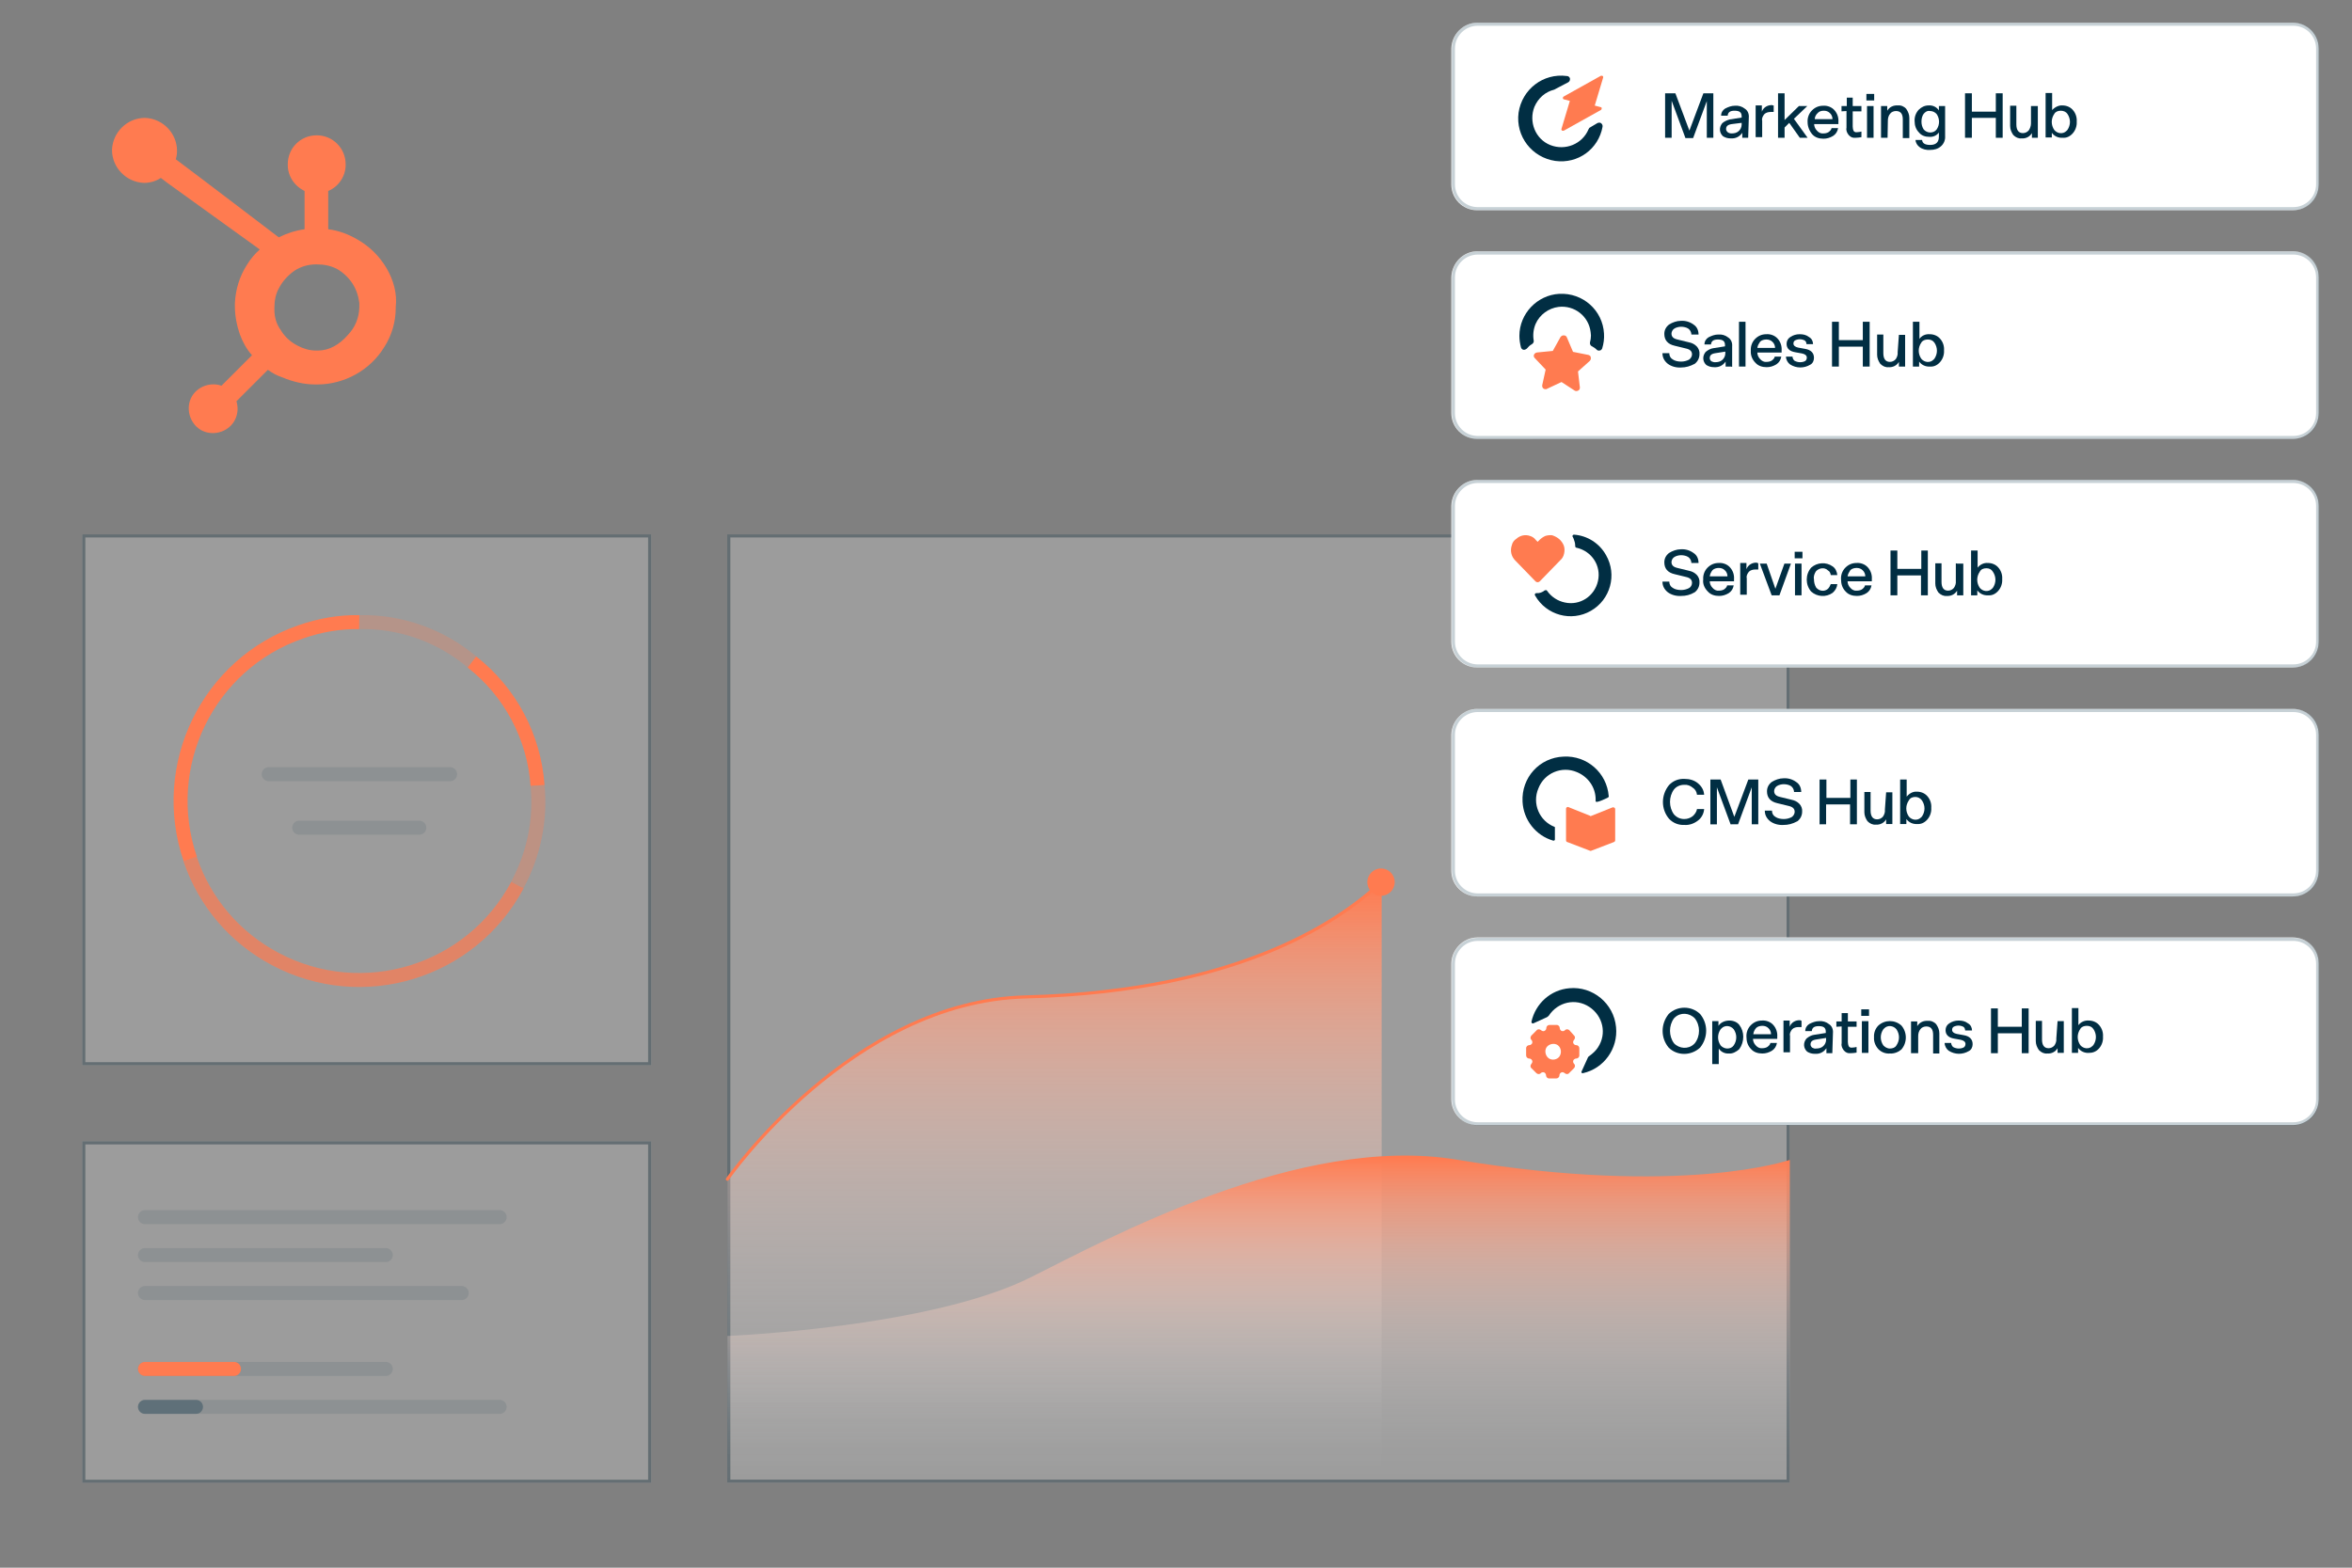 <?xml version="1.0" encoding="utf-8"?>
<!-- Generator: Adobe Illustrator 25.4.1, SVG Export Plug-In . SVG Version: 6.00 Build 0)  -->
<svg version="1.1" id="Layer_1" xmlns="http://www.w3.org/2000/svg" xmlns:xlink="http://www.w3.org/1999/xlink" x="0px" y="0px"
	 viewBox="0 0 756 504" style="enable-background:new 0 0 756 504;" xml:space="preserve">
<rect x="0" y="0" width="756" height="504" fill="#808080" stroke="none"/>
<style type="text/css">
	.st0{opacity:0.22;}
	.st1{fill:#FFFFFF;}
	.st2{fill:none;stroke:#012E43;stroke-miterlimit:10;}
	.st3{fill:#FF7B50;}
	.st4{fill:none;stroke:#FF7B50;stroke-width:4.5;stroke-miterlimit:10;}
	.st5{opacity:0.7;}
	.st6{opacity:0.33;}
	.st7{opacity:0.25;}
	
		.st8{opacity:0.1;fill:none;stroke:#012E43;stroke-width:4.5;stroke-linecap:round;stroke-linejoin:round;enable-background:new    ;}
	.st9{fill:none;stroke:#FF7B50;stroke-width:4.5;stroke-linecap:round;stroke-linejoin:round;}
	
		.st10{opacity:0.33;fill:none;stroke:#012E43;stroke-width:4.5;stroke-linecap:round;stroke-linejoin:round;enable-background:new    ;}
	.st11{fill:url(#Path_1834_00000027581686201666581440000004142864708299643327_);}
	.st12{fill:none;stroke:#FF7B50;stroke-linecap:round;stroke-linejoin:round;}
	.st13{fill:url(#Path_1836_00000088853740313234177200000015133290955385709229_);}
	.st14{fill:#012E43;}
	.st15{fill-rule:evenodd;clip-rule:evenodd;fill:#012E43;}
	.st16{fill-rule:evenodd;clip-rule:evenodd;fill:#FF7B50;}
</style>
<g id="Rectangle_638" transform="translate(328.855 323.085)" class="st0">
	<rect x="-95.1" y="-151.3" class="st1" width="341.5" height="304.9"/>
	<rect x="-94.6" y="-150.8" class="st2" width="340.5" height="303.9"/>
</g>
<path id="Rectangle_639" class="st1" d="M474.8,80.8H737c4.6,0,8.3,3.7,8.3,8.3v43.7c0,4.6-3.7,8.3-8.3,8.3H474.8
	c-4.6,0-8.3-3.7-8.3-8.3V89.2C466.6,84.5,470.4,80.8,474.8,80.8z"/>
<path id="Rectangle_640" class="st1" d="M474.8,154.3H737c4.6,0,8.3,3.7,8.3,8.3v43.7c0,4.6-3.7,8.3-8.3,8.3H474.8
	c-4.6,0-8.3-3.7-8.3-8.3v-43.7C466.6,158,470.4,154.3,474.8,154.3z"/>
<path id="Rectangle_641" class="st1" d="M474.8,227.9H737c4.6,0,8.3,3.7,8.3,8.3v43.7c0,4.6-3.7,8.3-8.3,8.3H474.8
	c-4.6,0-8.3-3.7-8.3-8.3v-43.7C466.6,231.6,470.4,227.9,474.8,227.9z"/>
<path id="Rectangle_642" class="st1" d="M474.8,301.4H737c4.6,0,8.3,3.7,8.3,8.3v43.7c0,4.6-3.7,8.3-8.3,8.3H474.8
	c-4.6,0-8.3-3.7-8.3-8.3v-43.7C466.6,305.2,470.4,301.4,474.8,301.4z"/>
<path id="Rectangle_643" class="st1" d="M474.8,7.3H737c4.6,0,8.3,3.7,8.3,8.3v43.7c0,4.6-3.7,8.3-8.3,8.3H474.8
	c-4.6,0-8.3-3.7-8.3-8.3V15.6C466.6,11,470.4,7.3,474.8,7.3z"/>
<g id="Rectangle_644" transform="translate(121.525 323.085)" class="st0">
	<rect x="-95.1" y="-151.3" class="st1" width="182.9" height="170.7"/>
	<rect x="-94.6" y="-150.8" class="st2" width="181.9" height="169.7"/>
</g>
<g id="Rectangle_645" transform="translate(121.525 518.219)" class="st0">
	<rect x="-95.1" y="-151.3" class="st1" width="182.9" height="109.8"/>
	<rect x="-94.6" y="-150.8" class="st2" width="181.9" height="108.8"/>
</g>
<path id="Path_642" class="st3" d="M124.3,86.3c-2.3-3.9-5.4-7-9.4-9.3c-2.9-1.7-6.1-2.9-9.4-3.3V61.4c3.4-1.4,5.7-4.9,5.6-8.6
	c0-5.1-4.1-9.3-9.3-9.3s-9.3,4.1-9.3,9.3c-0.1,3.7,2.1,7,5.4,8.6v12.3c-2.9,0.4-5.7,1.3-8.3,2.6c-5.3-4-22.8-17.4-33.1-25.1
	c0.3-0.9,0.4-1.9,0.4-2.7c0-5.7-4.6-10.4-10.3-10.6c-5.7,0-10.4,4.6-10.6,10.3c0,5.7,4.6,10.4,10.3,10.6c2,0,3.9-0.6,5.4-1.6
	l2.1,1.6l29.7,21.4c-1.6,1.4-3,3.1-4.1,4.9c-2.4,3.7-3.7,8-3.9,12.4v1c0,3,0.6,6.1,1.6,9c0.9,2.4,2.1,4.7,3.9,6.7l-9.8,9.8
	c-4.1-1.4-8.7,0.7-10.1,4.7c-1.4,4,0.7,8.7,4.7,10.1c4.1,1.4,8.7-0.7,10.1-4.7c0.6-1.7,0.6-3.4,0.1-5.1l10.1-10.1
	c1.4,1,3,1.9,4.6,2.4c3.3,1.4,7,2.3,10.6,2.3h0.7c8.7,0,17-4.6,21.5-12c2.4-3.7,3.7-8.1,3.7-12.6v-0.3
	C127.7,94.4,126.5,90.1,124.3,86.3z M111.8,107.7c-2.7,3.1-6,5-9.6,5h-0.6c-2.1,0-4.1-0.6-6-1.6c-2.1-1.1-4-2.7-5.3-4.9
	c-1.4-1.9-2.1-4.1-2.1-6.6V99c0-2.3,0.4-4.6,1.6-6.6c1.1-2.1,2.9-4,4.9-5.4c2-1.3,4.4-2,6.8-2h0.3c2.3,0,4.4,0.4,6.4,1.4
	c2,1.1,3.7,2.7,5,4.6c1.3,2,2,4.1,2.3,6.4c0,0.4,0,1,0,1.4C115.4,102.3,114.1,105.3,111.8,107.7L111.8,107.7z"/>
<g id="Group_1334" transform="translate(153.075 351.309)">
	<g id="Group_1325">
		<g id="Group_1324">
			<path id="Path_1829" class="st4" d="M-91.9-75.1c-10.3-30,5.6-62.8,35.6-73.1l0,0c6-2.1,12.3-3.2,18.7-3.1"/>
		</g>
	</g>
	<g id="Group_1327" transform="translate(3.148 76.23)" class="st5">
		<g id="Group_1326">
			<path id="Path_1830" class="st4" d="M10.1-143c-14.9,28-49.7,38.7-77.8,23.8l0,0c-12.9-6.8-22.7-18.2-27.4-32.1"/>
		</g>
	</g>
	<g id="Group_1329" transform="translate(108.299 52.495)" class="st6">
		<g id="Group_1328">
			<path id="Path_1831" class="st4" d="M-88.6-151.3c1.1,11.1-1.2,22.2-6.5,32"/>
		</g>
	</g>
	<g id="Group_1331" transform="translate(93.712 12.815)">
		<g id="Group_1330">
			<path id="Path_1832" class="st4" d="M-95.1-151.3c12.3,9.6,20,24.1,21.1,39.7"/>
		</g>
	</g>
	<g id="Group_1333" transform="translate(57.523)" class="st7">
		<g id="Group_1332">
			<path id="Path_1833" class="st4" d="M-95.1-151.3c13.2-0.3,26.1,4.3,36.2,12.8"/>
		</g>
	</g>
</g>
<g id="Group_1335" transform="translate(181.474 400.198)">
	<line id="Line_24" class="st8" x1="-95.1" y1="-151.3" x2="-36.8" y2="-151.3"/>
	<line id="Line_25" class="st8" x1="-85.3" y1="-134.1" x2="-46.7" y2="-134.1"/>
</g>
<line id="Line_26" class="st8" x1="46.6" y1="391.3" x2="160.6" y2="391.3"/>
<line id="Line_27" class="st8" x1="46.6" y1="403.5" x2="124" y2="403.5"/>
<line id="Line_28" class="st8" x1="46.6" y1="415.7" x2="148.4" y2="415.7"/>
<line id="Line_29" class="st8" x1="46.6" y1="440.1" x2="124" y2="440.1"/>
<line id="Line_30" class="st9" x1="46.6" y1="440.1" x2="75.2" y2="440.1"/>
<line id="Line_31" class="st8" x1="46.6" y1="452.3" x2="160.6" y2="452.3"/>
<line id="Line_32" class="st10" x1="46.6" y1="452.3" x2="63" y2="452.3"/>
<linearGradient id="Path_1834_00000010292084438835928500000011752560027633654708_" gradientUnits="userSpaceOnUse" x1="860.358" y1="499.551" x2="860.358" y2="500.551" gradientTransform="matrix(210.254 0 0 -193.128 -180554.75 96953.992)">
	<stop  offset="0" style="stop-color:#FFFFFF;stop-opacity:0"/>
	<stop  offset="9.900000e-02" style="stop-color:#FFFCFB;stop-opacity:2.000000e-02"/>
	<stop  offset="0.223" style="stop-color:#FFF4F0;stop-opacity:8.200000e-02"/>
	<stop  offset="0.36" style="stop-color:#FFE6DF;stop-opacity:0.18"/>
	<stop  offset="0.507" style="stop-color:#FFD4C6;stop-opacity:0.322"/>
	<stop  offset="0.661" style="stop-color:#FFBCA7;stop-opacity:0.502"/>
	<stop  offset="0.822" style="stop-color:#FF9F80;stop-opacity:0.722"/>
	<stop  offset="0.986" style="stop-color:#FF7E54;stop-opacity:0.976"/>
	<stop  offset="1" style="stop-color:#FF7B50"/>
</linearGradient>
<path id="Path_1834" style="fill:url(#Path_1834_00000010292084438835928500000011752560027633654708_);" d="M233.8,476.7v-97.6
	c0,0,39.9-57.2,95.8-58.6c71.2-1.8,102.7-26.1,114.5-37v193.1L233.8,476.7L233.8,476.7z"/>
<path id="Path_1835" class="st12" d="M233.8,379.1c0,0,39.9-57.2,95.8-58.6c71.2-1.8,102.7-26.1,114.5-37"/>
<circle id="Ellipse_451" class="st3" cx="443.9" cy="283.6" r="4.4"/>
<linearGradient id="Path_1836_00000129189960001348116880000000495782629739370664_" gradientUnits="userSpaceOnUse" x1="860.999" y1="501.198" x2="860.999" y2="502.197" gradientTransform="matrix(341.487 0 0 -105.125 -293615.25 53165.004)">
	<stop  offset="0" style="stop-color:#FFFFFF;stop-opacity:0"/>
	<stop  offset="9.900000e-02" style="stop-color:#FFFCFB;stop-opacity:2.000000e-02"/>
	<stop  offset="0.223" style="stop-color:#FFF4F0;stop-opacity:8.200000e-02"/>
	<stop  offset="0.36" style="stop-color:#FFE6DF;stop-opacity:0.18"/>
	<stop  offset="0.507" style="stop-color:#FFD4C6;stop-opacity:0.322"/>
	<stop  offset="0.661" style="stop-color:#FFBCA7;stop-opacity:0.502"/>
	<stop  offset="0.822" style="stop-color:#FF9F80;stop-opacity:0.722"/>
	<stop  offset="0.986" style="stop-color:#FF7E54;stop-opacity:0.976"/>
	<stop  offset="1" style="stop-color:#FF7B50"/>
</linearGradient>
<path id="Path_1836" style="fill:url(#Path_1836_00000129189960001348116880000000495782629739370664_);" d="M233.8,429.5
	c0,0,65.2-2.6,97.6-18.9c24.4-12.2,86.4-46.1,136.7-37.8c72.7,12.1,107.2,0.1,107.2,0.1v103.7H233.8V429.5z"/>
<g id="Rectangle_646" transform="translate(563.265 247.549)" class="st0">
	<path class="st1" d="M-88.3-166.8h262.2c4.6,0,8.3,3.7,8.3,8.3v43.7c0,4.6-3.7,8.3-8.3,8.3H-88.3c-4.6,0-8.3-3.7-8.3-8.3v-43.7
		C-96.7-163-92.9-166.8-88.3-166.8z"/>
	<path class="st2" d="M-88.3-166.2h262.2c4.3,0,7.8,3.5,7.8,7.8v43.7c0,4.3-3.5,7.8-7.8,7.8H-88.3c-4.3,0-7.8-3.5-7.8-7.8v-43.7
		C-96.1-162.7-92.6-166.2-88.3-166.2z"/>
</g>
<g id="Group_1336" transform="translate(626.861 268.646)">
	<path id="Path_1837" class="st14" d="M-86.5-150.5c-1.5,0.1-3.1-0.3-4.3-1.2c-1.1-0.9-1.7-2-1.7-3.4h2.2c0,0.9,0.4,1.6,1.1,2
		c0.7,0.5,1.7,0.7,2.7,0.7c0.9,0,1.7-0.2,2.5-0.6c0.5-0.3,1-1,1-1.7c0-1-0.6-1.6-1.9-1.9l-3.7-0.9c-2.2-0.5-3.3-1.8-3.3-3.8
		c0-1.2,0.5-2.2,1.5-3c1.1-0.7,2.5-1.2,3.8-1.2c1.4-0.1,2.9,0.3,4.1,1.2c1.1,0.7,1.6,1.9,1.6,3.2h-2.3c0-0.7-0.4-1.5-1-1.9
		c-0.6-0.4-1.5-0.6-2.3-0.6c-0.7,0-1.6,0.2-2.2,0.6c-0.5,0.3-0.9,1-0.9,1.6c0,1,0.6,1.6,1.9,1.9l3.7,0.9c1,0.2,1.8,0.6,2.5,1.3
		c0.6,0.6,1,1.6,0.9,2.5c0,1.2-0.5,2.3-1.5,3.1C-83.6-150.9-85-150.5-86.5-150.5z"/>
	<path id="Path_1838" class="st14" d="M-70.3-150.8h-1.9v-1.6c-0.9,1.3-2.2,1.9-3.7,1.8c-0.9,0-1.7-0.2-2.5-0.7
		c-1.2-1.1-1.3-2.8-0.3-4.1c0.1-0.1,0.1-0.1,0.2-0.2c0.6-0.5,1.5-1,2.3-1.1l3.8-0.6v-0.4c0-1.3-0.7-1.8-2.3-1.8
		c-1.4,0-2.1,0.5-2.2,1.6H-79c0-1,0.5-1.8,1.3-2.3c1-0.5,2-0.9,3.1-0.9c1.2-0.1,2.3,0.2,3.3,1c0.9,0.6,1.3,1.7,1.2,2.8v6.6H-70.3z
		 M-75.5-152.2c0.9,0,1.6-0.2,2.2-0.7c0.6-0.5,1-1.3,1-2.1v-0.6l-3.2,0.5c-1.3,0.2-1.8,0.7-1.8,1.6c0,0.4,0.2,0.7,0.5,1
		C-76.5-152.4-75.9-152.1-75.5-152.2z"/>
	<path id="Path_1839" class="st14" d="M-67.9-165.2h2.1v14.4h-2.1V-165.2z"/>
	<path id="Path_1840" class="st14" d="M-64.1-155.9c-0.1-1.4,0.4-2.8,1.4-3.8c1-1,2.2-1.5,3.6-1.5c1.3-0.1,2.7,0.4,3.6,1.4
		c1,1.1,1.4,2.5,1.3,3.8v0.7H-62c0,0.7,0.3,1.5,0.9,2.1c0.5,0.6,1.3,1,2,0.9c0.6,0,1.2-0.1,1.7-0.4c0.4-0.3,0.9-0.7,1-1.3h2.1
		c-0.2,1.1-0.7,1.9-1.6,2.5c-1,0.6-2,0.9-3.1,0.9c-1.4,0-2.7-0.4-3.6-1.4C-63.7-153.1-64.2-154.5-64.1-155.9z M-62-156.8h5.7
		c0-0.7-0.3-1.5-0.9-2c-0.5-0.5-1.2-0.7-1.9-0.7c-0.7,0-1.5,0.2-2,0.7C-61.5-158.2-61.9-157.6-62-156.8z"/>
	<path id="Path_1841" class="st14" d="M-52.6-158.1c0-0.9,0.4-1.7,1.2-2.2c0.9-0.6,1.9-0.9,3-0.9s2.1,0.2,3,0.9
		c0.9,0.5,1.3,1.4,1.3,2.3h-2.1c0-0.4-0.2-1-0.6-1.2c-1-0.5-2.1-0.5-3.1,0c-0.3,0.2-0.5,0.5-0.5,1c0,0.6,0.5,1.1,1.5,1.3l2.2,0.4
		c1.9,0.3,2.9,1.3,2.9,2.9c0,0.9-0.4,1.8-1.2,2.2c-2,1.2-4.5,1.2-6.5-0.1c-0.7-0.5-1.3-1.5-1.3-2.5h2.1c0,0.5,0.3,1,0.6,1.3
		c0.5,0.3,1.2,0.5,1.8,0.5c0.6,0,1.2-0.1,1.7-0.4c0.3-0.2,0.5-0.6,0.5-1.1c0-0.6-0.5-1.1-1.5-1.3l-2.2-0.4
		C-51.6-155.7-52.6-156.6-52.6-158.1z"/>
	<path id="Path_1842" class="st14" d="M-38-150.8v-14.4h2.2v5.9h7.7v-5.9h2.2v14.4h-2.2v-6.4h-7.7v6.4H-38z"/>
	<path id="Path_1843" class="st14" d="M-16.5-161h2v10.2h-2v-1.5c-0.7,1.2-2,1.8-3.3,1.7c-1,0.1-1.9-0.3-2.7-1.1
		c-0.6-0.9-1-1.8-1-2.9v-6.5h2v6c0,1.8,0.7,2.8,2.1,2.8c0.7,0,1.4-0.3,1.9-0.9c0.4-0.6,0.7-1.4,0.6-2.2L-16.5-161z"/>
	<path id="Path_1844" class="st14" d="M-6.6-161.2c1.3,0,2.5,0.5,3.3,1.4c1,1.1,1.4,2.5,1.3,3.8c0.1,1.4-0.4,2.8-1.3,3.8
		c-0.9,1-2,1.5-3.2,1.4c-1.4,0.1-2.7-0.5-3.5-1.6v1.6h-2v-14.4h2.1v5.5C-9.2-160.7-8-161.3-6.6-161.2z M-7.2-159.5
		c-0.9,0-1.7,0.3-2.1,1c-1.1,1.6-1.1,3.6,0,5.2c1,1.2,2.8,1.4,3.9,0.3c0.1-0.1,0.2-0.2,0.3-0.3c1.1-1.6,1.1-3.6,0-5.2
		C-5.6-159.2-6.3-159.5-7.2-159.5L-7.2-159.5z"/>
</g>
<g id="Group_1337" transform="translate(583.774 260.166)">
	<g id="Page-1">
		<g id="Product-Icons">
			<g id="Icons_SVG_Sales">
				<g id="Group-3">
					<path id="Fill-1" class="st15" d="M-90.8-150.7c-0.3-1.8-0.1-3.6,0.6-5.3c1.3-3,4.2-5.1,7.4-5.5c5.1-0.6,9.7,3,10.3,8.1
						c0,0.3,0.1,0.7,0.1,1.1c0,0.7-0.1,1.5-0.3,2.2c-0.1,0.4,0.1,1,0.5,1.2c0.6,0.3,1.2,0.7,1.7,1.2c0.4,0.4,1.2,0.3,1.5-0.1
						c0.1-0.1,0.1-0.2,0.2-0.3c0.5-1.6,0.7-3.2,0.6-4.8c-0.4-7.5-6.8-13.2-14.4-12.8c-7.1,0.4-12.8,6.4-12.8,13.5
						c0,1.3,0.2,2.5,0.5,3.7c0.1,0.5,0.7,1,1.4,0.7c0.2-0.1,0.4-0.2,0.5-0.3c0.4-0.5,1-1.1,1.6-1.4
						C-90.9-149.8-90.7-150.3-90.8-150.7"/>
				</g>
			</g>
		</g>
	</g>
	<g id="Group-6" transform="translate(4.141 12.752)">
		<path id="Fill-4" class="st16" d="M-77.3-158.8l-5-1l-2-4.7c-0.2-0.4-0.5-0.6-1-0.6s-0.7,0.2-1,0.5l-2.5,4.5l-5.1,0.5
			c-0.6,0.1-1.1,0.6-1,1.2c0,0.2,0.1,0.4,0.3,0.6l3.5,3.7l-1.1,5c-0.1,0.6,0.2,1.2,0.9,1.3c0.1,0,0.1,0,0.2,0c0.2,0,0.3,0,0.4-0.1
			l4.7-2.2l4.3,2.8c0.2,0.1,0.3,0.1,0.5,0.1c0.6,0,1.1-0.4,1.1-1.1v-0.1l-0.6-5.1l3.8-3.4c0.4-0.4,0.5-1.1,0.1-1.6
			C-76.9-158.6-77.1-158.7-77.3-158.8"/>
	</g>
</g>
<g id="Rectangle_647" transform="translate(563.265 316.493)" class="st0">
	<path class="st1" d="M-88.3-162.2h262.2c4.6,0,8.3,3.7,8.3,8.3v43.7c0,4.6-3.7,8.3-8.3,8.3H-88.3c-4.6,0-8.3-3.7-8.3-8.3v-43.7
		C-96.7-158.5-92.9-162.2-88.3-162.2z"/>
	<path class="st2" d="M-88.3-161.7h262.2c4.3,0,7.8,3.5,7.8,7.8v43.7c0,4.3-3.5,7.8-7.8,7.8H-88.3c-4.3,0-7.8-3.5-7.8-7.8v-43.7
		C-96.1-158.1-92.6-161.7-88.3-161.7z"/>
</g>
<g id="Group_1338" transform="translate(626.861 337.591)">
	<path id="Path_1845" class="st14" d="M-86.5-146c-1.5,0.1-3.1-0.3-4.3-1.2c-1.1-0.9-1.7-2-1.7-3.4h2.2c0,0.9,0.4,1.6,1.1,2
		c0.7,0.5,1.7,0.7,2.7,0.7c0.9,0,1.7-0.2,2.5-0.6c0.6-0.3,1-1,1-1.7c0-1-0.6-1.6-1.9-1.9l-3.7-0.9c-2.2-0.5-3.3-1.8-3.3-3.8
		c0-1.2,0.5-2.2,1.5-3c1.1-0.7,2.5-1.2,3.8-1.2c1.4-0.1,2.9,0.3,4.1,1.2c1.1,0.7,1.6,1.9,1.6,3.2h-2.3c0-0.7-0.4-1.5-1-1.9
		c-0.6-0.4-1.5-0.6-2.3-0.6c-0.7,0-1.6,0.2-2.2,0.6c-0.5,0.3-0.9,1-0.9,1.6c0,1,0.6,1.6,1.9,1.9l3.7,0.9c1,0.2,1.8,0.6,2.5,1.3
		c0.6,0.6,1,1.6,0.9,2.5c0,1.2-0.5,2.3-1.5,3.1C-83.6-146.3-85-146-86.5-146z"/>
	<path id="Path_1846" class="st14" d="M-79.4-151.3c-0.1-1.4,0.4-2.8,1.4-3.8c1-1,2.2-1.5,3.6-1.5c1.3-0.1,2.7,0.4,3.6,1.4
		c1,1.1,1.4,2.5,1.3,3.8v0.7h-7.8c0,0.7,0.3,1.5,0.9,2.1c0.5,0.6,1.3,1,2,0.9c0.6,0,1.2-0.1,1.7-0.4c0.4-0.3,0.9-0.7,1-1.3h2.1
		c-0.2,1.1-0.7,1.9-1.6,2.5c-1,0.6-2,0.9-3.1,0.9c-1.4,0-2.7-0.4-3.6-1.4C-79-148.5-79.6-149.9-79.4-151.3z M-77.3-152.3h5.7
		c0-0.7-0.3-1.5-0.9-2c-0.5-0.5-1.2-0.7-1.9-0.7s-1.5,0.2-2,0.7C-76.9-153.7-77.2-153-77.3-152.3z"/>
	<path id="Path_1847" class="st14" d="M-61.7-156.5v2c-0.2,0-0.5,0-1,0c-0.7,0-1.5,0.2-2,0.7c-0.5,0.6-0.9,1.4-0.7,2.1v5.3h-2.1
		v-10.2h2v2c0.5-1.4,1.9-2.2,3.4-2.1C-62.1-156.6-62-156.6-61.7-156.5z"/>
	<path id="Path_1848" class="st14" d="M-56.2-148.3l2.9-8.1h2.1l-3.7,10.2h-2.5l-3.8-10.2h2.2L-56.2-148.3z"/>
	<path id="Path_1849" class="st14" d="M-50-158.1v-2.1h2.5v2.1H-50z M-49.9-156.4h2.1v10.2h-2.1V-156.4z"/>
	<path id="Path_1850" class="st14" d="M-43.1-154c-0.5,0.7-0.9,1.7-0.7,2.6c0,1,0.2,1.8,0.7,2.7c1,1.2,2.7,1.4,3.8,0.4
		c0.4-0.4,0.7-1,0.9-1.5h2.1c-0.1,1.1-0.6,2-1.5,2.8c-2.1,1.5-5,1.3-6.9-0.4c-1.9-2.2-1.9-5.5,0-7.7c1.9-1.7,4.8-1.9,6.9-0.4
		c0.9,0.6,1.4,1.7,1.5,2.8h-2.1c-0.1-0.6-0.3-1.2-0.9-1.5C-40.4-155.3-42.1-155-43.1-154L-43.1-154z"/>
	<path id="Path_1851" class="st14" d="M-35.1-151.3c-0.1-1.4,0.4-2.8,1.4-3.8c1-1,2.2-1.5,3.6-1.5c1.3-0.1,2.7,0.4,3.6,1.4
		c1,1.1,1.4,2.5,1.3,3.8v0.7H-33c0,0.7,0.3,1.5,0.9,2.1c0.5,0.6,1.3,1,2,0.9c0.6,0,1.2-0.1,1.7-0.4c0.4-0.3,0.9-0.7,1-1.3h2.1
		c-0.2,1.1-0.7,1.9-1.6,2.5c-1,0.6-2,0.9-3.1,0.9c-1.4,0-2.7-0.4-3.6-1.4C-34.7-148.5-35.1-149.9-35.1-151.3z M-33-152.3h5.7
		c0-0.7-0.3-1.5-0.9-2c-0.5-0.5-1.2-0.7-1.9-0.7s-1.5,0.2-2,0.7C-32.5-153.7-32.9-153-33-152.3z"/>
	<path id="Path_1852" class="st14" d="M-19.2-146.2v-14.4h2.2v5.9h7.7v-5.9h2.1v14.4h-2.2v-6.4H-17v6.4H-19.2z"/>
	<path id="Path_1853" class="st14" d="M2.2-156.4h2v10.2h-2v-1.5c-0.7,1.2-2,1.8-3.3,1.7c-1,0.1-1.9-0.3-2.7-1.1
		c-0.6-0.9-1-1.8-1-2.9v-6.5h2v6c0,1.8,0.7,2.8,2.1,2.8c0.7,0,1.4-0.3,1.9-0.9c0.4-0.6,0.7-1.4,0.6-2.2v-5.7L2.2-156.4L2.2-156.4z"
		/>
	<path id="Path_1854" class="st14" d="M12.1-156.6c1.3,0,2.5,0.5,3.3,1.4c1,1.1,1.4,2.5,1.3,3.8c0.1,1.4-0.4,2.8-1.3,3.8
		c-0.9,1-2,1.5-3.2,1.4c-1.4,0.1-2.7-0.5-3.5-1.6v1.6h-2v-14.4h2.1v5.5C9.6-156.1,10.8-156.7,12.1-156.6z M11.6-154.9
		c-0.9,0-1.7,0.3-2.1,1.1c-1.1,1.6-1.1,3.6,0,5.2c1,1.2,2.8,1.4,3.9,0.3c0.1-0.1,0.2-0.2,0.3-0.3c1.1-1.6,1.1-3.6,0-5.2
		C13.2-154.6,12.5-154.9,11.6-154.9L11.6-154.9z"/>
</g>
<g id="Group_1339" transform="translate(581.043 332.989)">
	<g id="Page-1-2" transform="translate(7.393)">
		<g id="Product-Icons-2">
			<g id="Icons_SVG_Service">
				<g id="Group-3-2">
					<path id="Fill-1-2" class="st15" d="M-82.5-161.1c-0.3,0-0.5,0.2-0.5,0.5c0,0.1,0,0.2,0.1,0.2c0.2,0.4,0.4,0.9,0.5,1.3
						c0.2,0.5,0.3,1.2,0.3,1.8c0,0.2,0.2,0.4,0.4,0.4c4.9,1.1,8,5.8,6.9,10.7c-1.1,4.9-5.8,8-10.7,6.9c-2.3-0.5-4.3-1.8-5.7-3.8
						c-0.1-0.2-0.4-0.2-0.7-0.1c-0.7,0.6-1.7,1-2.7,0.9c-0.3,0-0.5,0.2-0.5,0.5c0,0.1,0,0.2,0.1,0.3c3.6,6.3,11.6,8.5,17.9,4.9
						c6.3-3.6,8.5-11.6,4.9-17.9C-74.3-158.3-78.2-160.8-82.5-161.1"/>
				</g>
			</g>
		</g>
	</g>
	<path id="Fill-4-2" class="st16" d="M-79.9-159.7c0.6,0.5,1.2,1.3,1.5,2.1s0.3,1.7,0.1,2.6c-0.2,0.9-0.6,1.6-1.3,2.2l-6.5,6.7
		c-0.2,0.2-0.5,0.3-0.7,0.3c-0.3,0-0.5-0.1-0.7-0.3l-6.5-6.7c-1.3-1.3-1.7-3.2-1.1-4.9c0.2-0.9,0.7-1.6,1.5-2.1
		c1.2-1.1,2.9-1.4,4.3-0.9c0.7,0.2,1.4,0.6,1.9,1.3l0.6,0.6l0.6-0.6c0.5-0.5,1.2-1,1.9-1.3c0.7-0.2,1.5-0.3,2.2-0.2
		C-81.2-160.6-80.5-160.2-79.9-159.7"/>
</g>
<g id="Rectangle_648" transform="translate(563.265 385.516)" class="st0">
	<path class="st1" d="M-88.3-157.6h262.2c4.6,0,8.3,3.7,8.3,8.3v43.7c0,4.6-3.7,8.3-8.3,8.3H-88.3c-4.6,0-8.3-3.7-8.3-8.3v-43.7
		C-96.7-153.9-92.9-157.6-88.3-157.6z"/>
	<path class="st2" d="M-88.3-157.1h262.2c4.3,0,7.8,3.5,7.8,7.8v43.7c0,4.3-3.5,7.8-7.8,7.8H-88.3c-4.3,0-7.8-3.5-7.8-7.8v-43.7
		C-96.1-153.6-92.6-157.1-88.3-157.1z"/>
</g>
<g id="Group_1340" transform="translate(626.861 406.613)">
	<path id="Path_1855" class="st14" d="M-88.8-152.8c-1.7,2.3-1.7,5.7,0,8c0.9,1,2,1.5,3.3,1.5c1,0,1.9-0.3,2.7-0.9
		c0.7-0.6,1.3-1.5,1.4-2.3h2.3c-0.1,1.5-0.9,2.9-2,3.7c-1.3,1-2.8,1.5-4.3,1.4c-1.9,0.1-3.7-0.6-5-2c-2.6-3.1-2.6-7.6,0-10.8
		c1.3-1.4,3.1-2.1,5-2c1.6,0,3.1,0.4,4.3,1.4c1.2,1,1.9,2.2,2,3.7h-2.3c-0.1-1-0.6-1.8-1.4-2.3c-0.7-0.6-1.7-1-2.7-0.9
		C-86.8-154.3-88-153.8-88.8-152.8z"/>
	<path id="Path_1856" class="st14" d="M-70.6-141.6l-4.4-11.9v11.9h-2.1V-156h3.3l4.4,12l4.5-12h3.2v14.4h-2.1v-11.9l-4.4,11.9
		H-70.6z"/>
	<path id="Path_1857" class="st14" d="M-53.6-141.4c-1.5,0.1-3.1-0.3-4.3-1.2c-1.1-0.9-1.7-2-1.7-3.4h2.3c0,0.9,0.4,1.6,1.1,2
		c0.7,0.5,1.7,0.7,2.7,0.7c0.9,0,1.7-0.2,2.5-0.6c0.5-0.3,1-1,1-1.7c0-1-0.6-1.6-1.9-1.9l-3.7-0.9c-2.2-0.5-3.3-1.8-3.3-3.8
		c0-1.2,0.5-2.2,1.5-3c1.1-0.7,2.5-1.2,3.8-1.2c1.4-0.1,2.9,0.3,4.1,1.2c1.1,0.7,1.6,1.9,1.6,3.2h-2.3c0-0.7-0.4-1.5-1-1.9
		c-0.6-0.4-1.5-0.6-2.3-0.6c-0.7,0-1.6,0.2-2.2,0.6c-0.5,0.3-0.9,1-0.9,1.6c0,1,0.6,1.6,1.9,1.9l3.7,0.9c1,0.2,1.8,0.6,2.5,1.3
		c0.6,0.6,1,1.6,0.9,2.5c0,1.2-0.5,2.3-1.5,3.1C-50.8-141.7-52.1-141.4-53.6-141.4z"/>
	<path id="Path_1858" class="st14" d="M-42-141.6V-156h2.2v5.9h7.7v-5.9h2.1v14.4h-2.2v-6.4h-7.7v6.4H-42z"/>
	<path id="Path_1859" class="st14" d="M-20.6-151.9h2v10.2h-2v-1.5c-0.7,1.2-2,1.8-3.3,1.7c-1,0.1-1.9-0.3-2.7-1.1
		c-0.6-0.9-1-1.8-1-2.9v-6.5h2v6c0,1.8,0.7,2.8,2.1,2.8c0.7,0,1.4-0.3,1.9-0.9c0.4-0.6,0.7-1.4,0.6-2.2L-20.6-151.9z"/>
	<path id="Path_1860" class="st14" d="M-10.7-152.1c1.3,0,2.5,0.5,3.3,1.4c1,1.1,1.4,2.5,1.3,3.8c0.1,1.4-0.4,2.8-1.3,3.8
		c-0.9,1-2,1.5-3.2,1.4c-1.4,0.1-2.7-0.5-3.5-1.6v1.6h-2V-156h2.1v5.5C-13.2-151.5-12-152.2-10.7-152.1z M-11.2-150.4
		c-0.9,0-1.7,0.3-2.1,1.1c-1.1,1.6-1.1,3.6,0,5.2c1,1.2,2.8,1.4,3.9,0.3c0.1-0.1,0.2-0.2,0.3-0.3c1.1-1.6,1.1-3.6,0-5.2
		C-9.6-150-10.4-150.4-11.2-150.4L-11.2-150.4z"/>
</g>
<g id="Group_1341" transform="translate(584.589 399.94)">
	<g id="Artboard">
		<g id="Group-4">
			<path id="Fill-4-3" class="st15" d="M-84.9-134.1c-4.9-1.9-7.3-7.5-5.2-12.4c1.9-4.9,7.5-7.3,12.4-5.2c3.6,1.5,6,4.9,6,8.8
				c0,0.3-0.1,0.5,0.1,0.7c0.4,0.4,3.8-1.3,3.8-1.3c0.2-0.1,0.4-0.3,0.3-0.5c-0.6-7.5-7-13.1-14.5-12.7c-7.8,0.3-13.6,6.8-13.2,14.5
				c0.3,5.9,4.3,10.9,9.8,12.5c0.3,0.1,0.6-0.1,0.6-0.3c0-0.1,0-0.1,0-0.2c0-1.1,0-3,0-3.6C-84.7-133.8-84.8-134-84.9-134.1"/>
		</g>
	</g>
	<g id="Group-3-3" transform="translate(12.98 15.208)">
		<path id="Fill-1-3" class="st16" d="M-86.5-152.9l-7-2.8c-0.3-0.1-0.7,0.2-0.7,0.5v0.1v10.1c0,0.3,0.2,0.6,0.5,0.6l7.3,2.8
			c0.1,0,0.1,0,0.2,0l7.3-2.8c0.3-0.1,0.5-0.3,0.5-0.6V-155c0-0.4-0.3-0.6-0.7-0.6h-0.1l-7,2.8H-86.5"/>
	</g>
</g>
<g id="Rectangle_649" transform="translate(563.265 454.497)" class="st0">
	<path class="st1" d="M-88.3-153.1h262.2c4.6,0,8.3,3.7,8.3,8.3v43.7c0,4.6-3.7,8.3-8.3,8.3H-88.3c-4.6,0-8.3-3.7-8.3-8.3v-43.7
		C-96.7-149.3-92.9-153.1-88.3-153.1z"/>
	<path class="st2" d="M-88.3-152.5h262.2c4.3,0,7.8,3.5,7.8,7.8v43.7c0,4.3-3.5,7.8-7.8,7.8H-88.3c-4.3,0-7.8-3.5-7.8-7.8v-43.7
		C-96.1-149-92.6-152.5-88.3-152.5z"/>
</g>
<g id="Group_1342" transform="translate(626.861 475.595)">
	<path id="Path_1861" class="st14" d="M-80.4-149.6c2.6,3.1,2.6,7.6,0,10.8c-2.9,2.7-7.4,2.7-10.1,0c-2.6-3.1-2.6-7.6,0-10.8
		C-87.7-152.3-83.2-152.3-80.4-149.6z M-82.1-140.2c1.8-2.3,1.8-5.7,0-8c-1.7-1.8-4.6-2-6.4-0.3c-0.1,0.1-0.2,0.2-0.3,0.3
		c-1.7,2.3-1.7,5.7,0,8c1.7,1.8,4.6,2,6.4,0.3C-82.3-140-82.2-140.1-82.1-140.2z"/>
	<path id="Path_1862" class="st14" d="M-71.1-136.9c-1.3,0.1-2.6-0.5-3.3-1.6v5h-2.1v-13.8h2v1.5c0.7-1.1,2.1-1.7,3.5-1.7
		c1.3,0,2.5,0.5,3.2,1.4c1.7,2.2,1.7,5.4,0,7.8C-68.8-137.4-70-136.8-71.1-136.9z M-71.7-138.5c0.9,0,1.6-0.3,2.1-1
		c1.1-1.6,1.1-3.6,0-5.2c-1-1.2-2.8-1.4-3.9-0.3c-0.1,0.1-0.2,0.2-0.3,0.3c-1.1,1.6-1.1,3.6,0,5.2C-73.4-139-72.5-138.5-71.7-138.5z
		"/>
	<path id="Path_1863" class="st14" d="M-65.5-142.2c-0.1-1.4,0.4-2.8,1.4-3.8c1-1,2.2-1.5,3.6-1.5c1.3-0.1,2.7,0.4,3.6,1.4
		c1,1.1,1.4,2.5,1.3,3.8v0.7h-7.8c0,0.7,0.3,1.5,0.9,2.1c0.5,0.6,1.3,1,2,0.9c0.6,0,1.2-0.1,1.7-0.4c0.4-0.3,0.9-0.7,1-1.3h2.1
		c-0.2,1.1-0.7,1.9-1.6,2.5c-1,0.6-2,0.9-3.1,0.9c-1.4,0-2.7-0.4-3.6-1.4C-65.1-139.4-65.5-140.8-65.5-142.2z M-63.3-143.1h5.7
		c0-0.7-0.3-1.5-0.9-2c-0.5-0.5-1.2-0.7-1.9-0.7c-0.7,0-1.5,0.2-2,0.7C-62.9-144.5-63.2-143.9-63.3-143.1z"/>
	<path id="Path_1864" class="st14" d="M-47.8-147.4v2c-0.2,0-0.5,0-1,0c-0.7,0-1.5,0.2-2,0.7c-0.5,0.6-0.9,1.4-0.7,2.1v5.3h-2.1
		v-10.2h2v2c0.5-1.4,1.9-2.2,3.4-2.1C-48.1-147.5-47.9-147.5-47.8-147.4z"/>
	<path id="Path_1865" class="st14" d="M-37.9-137h-1.9v-1.6c-0.9,1.3-2.2,1.9-3.7,1.8c-0.9,0-1.7-0.2-2.5-0.7
		c-1.2-1.1-1.3-2.8-0.3-4.1c0.1-0.1,0.1-0.1,0.2-0.2c0.6-0.5,1.5-1,2.3-1.1l3.8-0.6v-0.4c0-1.3-0.7-1.8-2.3-1.8
		c-1.4,0-2.1,0.5-2.2,1.6h-2.1c0-1,0.5-1.8,1.3-2.3c1-0.5,2-0.9,3.1-0.9c1.2-0.1,2.3,0.2,3.3,1c0.9,0.6,1.3,1.7,1.2,2.8L-37.9-137z
		 M-43.1-138.5c0.9,0,1.6-0.2,2.2-0.7c0.6-0.5,1-1.3,1-2.1v-0.6l-3.2,0.5c-1.3,0.2-1.8,0.7-1.8,1.6c0,0.4,0.2,0.7,0.5,1
		C-44-138.6-43.6-138.4-43.1-138.5L-43.1-138.5z"/>
	<path id="Path_1866" class="st14" d="M-36.6-145.5v-1.7h1.7v-2.7h2v2.7h2.8v1.7h-2.8v4.9c0,0.4,0.1,1,0.3,1.4
		c0.2,0.3,0.6,0.5,1.1,0.4c0.4,0,1-0.1,1.4-0.2v1.8c-0.6,0.1-1.3,0.2-1.9,0.2c-0.9,0.1-1.6-0.2-2.2-0.9c-0.5-0.6-0.9-1.5-0.7-2.3
		v-5.4L-36.6-145.5z"/>
	<path id="Path_1867" class="st14" d="M-28.6-149v-2.1h2.5v2.1H-28.6z M-28.4-147.3h2.1v10.2h-2.1V-147.3z"/>
	<path id="Path_1868" class="st14" d="M-19.4-136.9c-1.4,0.1-2.7-0.4-3.7-1.4c-1-1.1-1.5-2.5-1.4-3.8c-0.1-1.4,0.4-2.8,1.4-3.8
		c2.1-1.9,5.3-1.9,7.4,0c1.9,2.2,1.9,5.5,0,7.7C-16.6-137.4-18-136.8-19.4-136.9z M-19.4-138.5c0.9,0,1.7-0.3,2.1-1
		c1.1-1.6,1.1-3.6,0-5.2c-1-1.2-2.8-1.4-3.9-0.3c-0.1,0.1-0.2,0.2-0.3,0.3c-1.1,1.6-1.1,3.6,0,5.2C-21-139-20.3-138.5-19.4-138.5
		L-19.4-138.5z"/>
	<path id="Path_1869" class="st14" d="M-10.5-137h-2.1v-10.2h2v1.5c0.7-1.2,2-1.8,3.4-1.7c1-0.1,2,0.3,2.7,1.1c0.6,0.9,1,1.8,1,2.9
		v6.5h-2v-6c0-1.8-0.7-2.7-2.2-2.7c-0.7,0-1.5,0.3-1.9,0.9c-0.5,0.6-0.7,1.4-0.7,2.2V-137z"/>
	<path id="Path_1870" class="st14" d="M-1.5-144.4c0-0.9,0.4-1.7,1.2-2.2c0.9-0.6,1.9-0.9,3-0.9s2.1,0.2,3,0.9
		c0.9,0.5,1.3,1.4,1.3,2.3H4.8c0-0.4-0.2-1-0.6-1.2c-1-0.5-2.1-0.5-3.1,0c-0.3,0.2-0.5,0.5-0.5,1c0,0.6,0.5,1.1,1.5,1.3l2.2,0.4
		c1.9,0.3,2.9,1.3,2.9,2.9c0,0.9-0.4,1.8-1.2,2.2c-2,1.2-4.5,1.2-6.5-0.1c-0.7-0.5-1.3-1.5-1.3-2.5h2.1c0,0.5,0.3,1,0.6,1.3
		c0.5,0.3,1.2,0.5,1.8,0.5s1.2-0.1,1.7-0.4c0.3-0.2,0.5-0.6,0.5-1.1c0-0.6-0.5-1.1-1.5-1.3l-2.2-0.4C-0.5-142-1.5-142.9-1.5-144.4z"
		/>
	<path id="Path_1871" class="st14" d="M13.1-137v-14.4h2.2v5.9H23v-5.9h2.2v14.4H23v-6.4h-7.7v6.4H13.1z"/>
	<path id="Path_1872" class="st14" d="M34.5-147.3h2v10.2h-2v-1.5c-0.7,1.2-2,1.8-3.3,1.7c-1,0.1-1.9-0.3-2.7-1.1
		c-0.6-0.9-1-1.8-1-2.9v-6.5h2v6c0,1.8,0.7,2.8,2.1,2.8c0.7,0,1.4-0.3,1.9-0.9c0.4-0.6,0.7-1.4,0.6-2.2L34.5-147.3z"/>
	<path id="Path_1873" class="st14" d="M44.5-147.5c1.3,0,2.5,0.5,3.3,1.4c1,1.1,1.4,2.5,1.3,3.8c0.1,1.4-0.4,2.8-1.3,3.8
		c-0.9,1-2,1.4-3.2,1.4c-1.4,0.1-2.7-0.5-3.5-1.6v1.6h-2v-14.4h2.1v5.5C41.9-147,43.2-147.6,44.5-147.5z M43.9-145.8
		c-0.9,0-1.7,0.3-2.1,1c-1.1,1.6-1.1,3.6,0,5.2c1,1.2,2.8,1.4,3.9,0.3c0.1-0.1,0.2-0.2,0.3-0.3c1.1-1.6,1.1-3.6,0-5.2
		C45.5-145.5,44.8-145.8,43.9-145.8L43.9-145.8z"/>
</g>
<g id="Group_1343" transform="translate(585.743 469.71)">
	<path id="Path_1874" class="st14" d="M-66.3-139.5c-0.7-7.6-7.5-13.2-15-12.5c-6,0.5-10.9,4.9-12.2,10.8c0,0.2,0.1,0.4,0.3,0.5
		c0.1,0,0.2,0,0.3,0l4.4-2c0.2-0.1,0.4-0.3,0.6-0.5c2.9-4.4,8.6-5.7,13-2.8c4.4,2.9,5.7,8.6,2.8,13c-0.7,1.1-1.7,2-2.8,2.8
		c-0.2,0.1-0.4,0.3-0.5,0.6l-2,4.4c-0.1,0.2,0,0.4,0.2,0.5c0.1,0,0.2,0,0.3,0C-70.2-126.2-65.6-132.6-66.3-139.5z"/>
	<path id="Path_1875" class="st3" d="M-82.7-138.5c-0.4,0.4-1.1,0.4-1.4,0c-0.2-0.2-0.3-0.4-0.3-0.7l0,0c0-0.5-0.4-1-1-1h-2.3
		c-0.5,0-1,0.4-1,1l0,0c0,0.5-0.4,1-1,1c-0.2,0-0.5-0.1-0.7-0.3l0,0c-0.4-0.4-1.1-0.4-1.4,0l-1.7,1.7c-0.4,0.4-0.4,1.1,0,1.4l0,0
		c0.4,0.4,0.4,1.1,0,1.4c-0.2,0.2-0.4,0.3-0.7,0.3l0,0c-0.5,0-1,0.4-1,1v2.3c0,0.5,0.4,1,1,1l0,0c0.5,0,1,0.4,1,1
		c0,0.2-0.1,0.5-0.3,0.7l0,0c-0.4,0.4-0.4,1.1,0,1.4l1.6,1.6c0.4,0.4,1.1,0.4,1.4,0l0,0l0,0c0.4-0.4,1.1-0.4,1.4,0
		c0.2,0.2,0.3,0.4,0.3,0.7l0,0c0,0.5,0.4,1,1,1l0,0h2.3c0.5,0,1-0.4,1-1l0,0l0,0c0-0.5,0.4-1,1-1c0.2,0,0.5,0.1,0.7,0.3l0,0
		c0.4,0.4,1.1,0.4,1.4,0l0,0l1.6-1.6c0.4-0.4,0.4-1.1,0-1.4l0,0c-0.4-0.4-0.4-1.1,0-1.4c0.2-0.2,0.4-0.3,0.7-0.3l0,0
		c0.5,0,1-0.4,1-1v-2.3c0-0.5-0.4-1-1-1l0,0c-0.5,0-1-0.4-1-1c0-0.2,0.1-0.5,0.3-0.7l0,0c0.4-0.4,0.4-1.1,0-1.4l-1.5-1.7
		C-81.7-138.9-82.4-138.9-82.7-138.5z M-84.7-129.8c-1,1-2.7,1-3.6,0s-1-2.7,0-3.6s2.7-1,3.6,0l0,0
		C-83.8-132.4-83.8-130.8-84.7-129.8L-84.7-129.8z"/>
</g>
<g id="Rectangle_650" transform="translate(563.265 178.585)" class="st0">
	<path class="st1" d="M-88.3-171.3h262.2c4.6,0,8.3,3.7,8.3,8.3v43.7c0,4.6-3.7,8.3-8.3,8.3H-88.3c-4.6,0-8.3-3.7-8.3-8.3V-163
		C-96.7-167.6-92.9-171.3-88.3-171.3z"/>
	<path class="st2" d="M-88.3-170.8h262.2c4.3,0,7.8,3.5,7.8,7.8v43.7c0,4.3-3.5,7.8-7.8,7.8H-88.3c-4.3,0-7.8-3.5-7.8-7.8V-163
		C-96.1-167.3-92.6-170.8-88.3-170.8z"/>
</g>
<g id="Group_1344" transform="translate(627.615 199.895)">
	<path id="Path_1876" class="st14" d="M-85.9-155.6l-4.4-11.9v11.9h-2.1v-14.3h3.3l4.5,12l4.5-12h3.2v14.3h-2.1v-11.8l-4.4,11.9
		h-2.5V-155.6z"/>
	<path id="Path_1877" class="st14" d="M-65.7-155.6h-1.9v-1.6c-0.9,1.3-2.2,1.9-3.7,1.8c-0.9,0-1.7-0.2-2.5-0.7
		c-1.2-1.1-1.3-2.8-0.3-4.1c0.1-0.1,0.1-0.1,0.2-0.2c0.6-0.5,1.5-0.9,2.3-1.1l3.8-0.6v-0.4c0-1.3-0.7-1.8-2.3-1.8
		c-1.4,0-2.1,0.5-2.2,1.6h-2.1c0-1,0.5-1.8,1.3-2.3c1-0.5,2-0.9,3.1-0.9c1.2-0.1,2.3,0.2,3.3,1c0.9,0.6,1.3,1.7,1.2,2.8L-65.7-155.6
		z M-71-157c0.9,0,1.6-0.2,2.2-0.7c0.6-0.5,1-1.3,1-2.1v-0.6L-71-160c-1.3,0.2-1.8,0.7-1.8,1.6c0,0.4,0.2,0.7,0.5,1
		C-71.9-157.1-71.5-157-71-157L-71-157z"/>
	<path id="Path_1878" class="st14" d="M-57.5-166v2.1c-0.2,0-0.5,0-1,0c-0.7,0-1.5,0.2-2,0.7c-0.5,0.6-0.9,1.4-0.7,2.1v5.3h-2.1
		v-10.2h2v2c0.5-1.4,1.9-2.2,3.4-2.1C-58-166-57.8-166-57.5-166z"/>
	<path id="Path_1879" class="st14" d="M-51-161.7l4.4,6.1h-2.5l-3.4-4.8l-1.5,1.5v3.3h-2.1v-14.3h2.1v8.6l4.6-4.5h2.7L-51-161.7z"/>
	<path id="Path_1880" class="st14" d="M-46.6-160.6c-0.1-1.4,0.4-2.8,1.4-3.8c1-1,2.2-1.5,3.6-1.5c1.3-0.1,2.7,0.4,3.6,1.4
		c1,1.1,1.4,2.5,1.3,3.8v0.7h-7.8c0,0.7,0.3,1.5,0.9,2.1c0.5,0.6,1.3,1,2,0.9c0.6,0,1.2-0.1,1.7-0.4c0.4-0.3,0.9-0.7,1-1.3h2.1
		c-0.2,1.1-0.7,1.9-1.6,2.5c-1,0.6-2,0.9-3.1,0.9c-1.4,0-2.7-0.4-3.6-1.4C-46.1-157.9-46.6-159.3-46.6-160.6z M-44.3-161.6h5.7
		c0-0.7-0.3-1.5-0.9-2c-0.5-0.5-1.2-0.7-1.9-0.7s-1.5,0.2-1.9,0.7C-43.9-163.1-44.3-162.3-44.3-161.6L-44.3-161.6z"/>
	<path id="Path_1881" class="st14" d="M-35.7-164.1v-1.7h1.7v-2.7h1.9v2.7h2.8v1.7h-2.8v4.9c0,0.4,0.1,1,0.3,1.4
		c0.2,0.3,0.6,0.5,1.1,0.4c0.4,0,1-0.1,1.4-0.2v1.8c-0.6,0.1-1.3,0.2-1.9,0.2c-0.9,0.1-1.6-0.2-2.2-0.9c-0.5-0.6-0.9-1.5-0.7-2.3
		v-5.4L-35.7-164.1z"/>
	<path id="Path_1882" class="st14" d="M-27.7-167.6v-2.1h2.5v2.1H-27.7z M-27.5-165.8h2.1v10.2h-2.1V-165.8z"/>
	<path id="Path_1883" class="st14" d="M-20.9-155.6H-23v-10.2h2v1.5c0.7-1.2,2-1.8,3.4-1.7c1-0.1,2,0.3,2.7,1.1c0.6,0.9,1,1.8,1,2.9
		v6.5h-2.1v-6c0-1.8-0.7-2.7-2.2-2.7c-0.7,0-1.5,0.3-1.9,0.9c-0.5,0.6-0.7,1.4-0.7,2.2L-20.9-155.6z"/>
	<path id="Path_1884" class="st14" d="M-2.4-165.8v9.6c0.1,1.3-0.4,2.5-1.3,3.3c-1,0.9-2.2,1.2-3.5,1.2c-1.2,0.1-2.5-0.2-3.4-0.9
		c-0.7-0.5-1.3-1.4-1.3-2.3h2.1c0.1,1.1,1,1.6,2.6,1.6c1.9,0,2.8-0.9,2.8-2.7v-1.3c-0.7,1-1.9,1.5-3.1,1.4c-1.3,0-2.5-0.4-3.3-1.4
		c-1-1-1.4-2.3-1.4-3.6c-0.1-1.4,0.4-2.7,1.3-3.7c0.9-0.9,2-1.4,3.2-1.4c1.3-0.1,2.6,0.5,3.3,1.6v-1.4L-2.4-165.8L-2.4-165.8z
		 M-9.3-163.3c-0.5,0.7-0.7,1.6-0.7,2.5c0,0.9,0.2,1.7,0.7,2.5c0.5,0.6,1.3,1,2.1,1s1.6-0.3,2.1-1c1-1.5,1-3.4,0-4.9
		c-0.5-0.6-1.3-1-2.1-1C-8.1-164.4-8.8-163.9-9.3-163.3L-9.3-163.3z"/>
	<path id="Path_1885" class="st14" d="M4-155.6v-14.3h2.2v5.9h7.7v-5.9h2.2v14.3h-2.2v-6.4H6.2v6.4H4z"/>
	<path id="Path_1886" class="st14" d="M25.4-165.8h2v10.2h-1.9v-1.5c-0.7,1.2-2,1.8-3.3,1.7c-1,0.1-1.9-0.3-2.7-1.1
		c-0.6-0.9-1-1.8-1-2.9v-6.5h2v6c0,1.8,0.7,2.8,2.1,2.8c0.7,0,1.4-0.3,1.9-0.9c0.4-0.6,0.7-1.4,0.7-2.2V-165.8z"/>
	<path id="Path_1887" class="st14" d="M35.3-166c1.3,0,2.5,0.5,3.3,1.4c1,1.1,1.4,2.5,1.3,3.8c0.1,1.4-0.4,2.8-1.3,3.8
		c-0.9,1-2,1.5-3.2,1.4c-1.4,0.1-2.7-0.5-3.5-1.6v1.5h-2v-14.3H32v5.5C32.8-165.4,34.1-166.1,35.3-166z M34.8-164.3
		c-0.9,0-1.7,0.3-2.1,1c-1.1,1.6-1.1,3.6,0,5.2c1,1.2,2.8,1.4,3.9,0.3c0.1-0.1,0.2-0.2,0.3-0.3c1.1-1.6,1.1-3.6,0-5.2
		C36.5-163.9,35.7-164.3,34.8-164.3L34.8-164.3z"/>
</g>
<g id="Group_1345" transform="translate(583.511 194.437)">
	<g id="Page-1-3">
		<g id="Product-Icons-3">
			<g id="Icons_SVG_Marketing">
				<g id="Group-3-4">
					<path id="Fill-1-4" class="st15" d="M-72.9-152.9c-2,4.8-7.5,7-12.3,5.1c-4.8-1.9-7-7.5-5.1-12.3c1.2-2.8,3.5-4.8,6.3-5.5
						c0.1,0,0.1,0,0.2-0.1l4.4-2.3c0.5-0.3,0.7-1,0.4-1.5c-0.2-0.3-0.5-0.5-0.9-0.5c-7.6-1-14.4,4.3-15.5,11.8
						c-1,7.6,4.3,14.4,11.8,15.5c7.3,1,13.9-3.8,15.2-11c0.1-0.6-0.3-1.2-0.9-1.3c-0.2,0-0.5,0-0.7,0.1l-2.7,1.6
						C-72.6-153.3-72.8-153.1-72.9-152.9"/>
				</g>
			</g>
		</g>
	</g>
	<g id="Group-6-2" transform="translate(12.785 0.006)">
		<path id="Fill-4-4" class="st16" d="M-81.8-160l-1.9-0.5l2.7-9c0.1-0.3-0.1-0.5-0.3-0.6c-0.1,0-0.3,0-0.4,0l-12,6.7
			c-0.2,0.1-0.3,0.4-0.2,0.7c0.1,0.1,0.2,0.2,0.3,0.2l1.9,0.5l-2.7,9c-0.1,0.3,0.1,0.5,0.3,0.6c0.1,0,0.3,0,0.4,0l12-6.7
			c0.2-0.1,0.3-0.5,0.2-0.7C-81.5-159.9-81.6-160-81.8-160"/>
	</g>
</g>
</svg>
